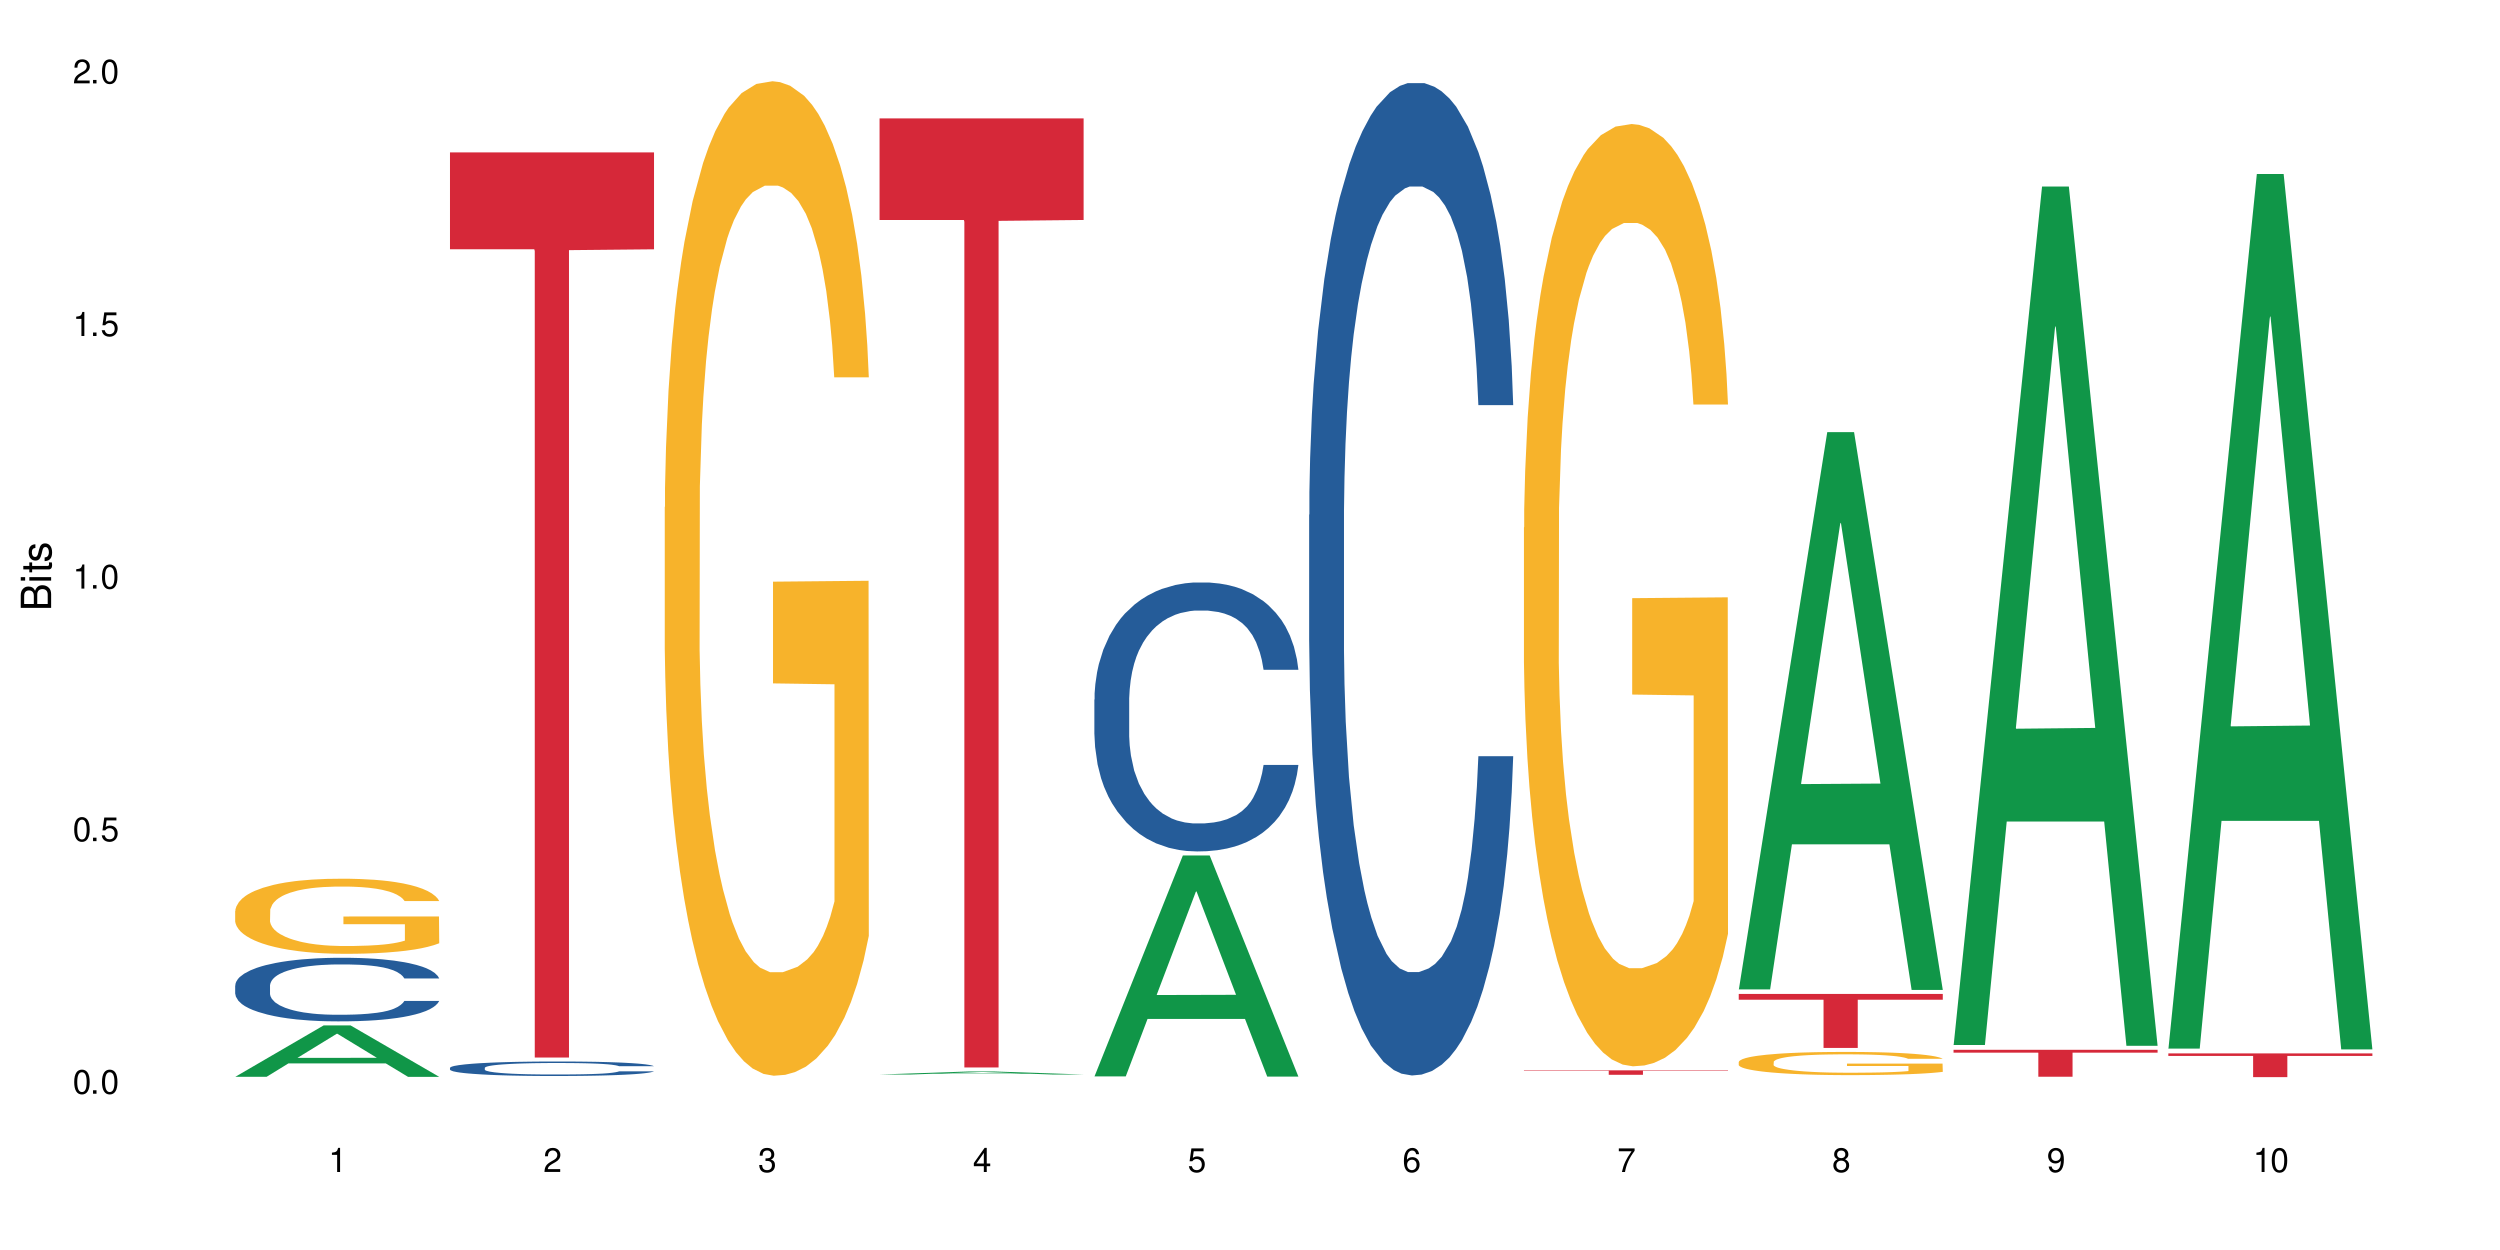 <?xml version="1.0" encoding="UTF-8"?>
<svg xmlns="http://www.w3.org/2000/svg" xmlns:xlink="http://www.w3.org/1999/xlink" width="720" height="360" viewBox="0 0 720 360">
<defs>
<g>
<g id="glyph-0-0">
</g>
<g id="glyph-0-1">
<path d="M 2.641 -6.938 C 2 -6.938 1.422 -6.656 1.078 -6.172 C 0.641 -5.562 0.406 -4.641 0.406 -3.359 C 0.406 -1.016 1.188 0.219 2.641 0.219 C 4.078 0.219 4.859 -1.016 4.859 -3.297 C 4.859 -4.641 4.656 -5.547 4.203 -6.172 C 3.844 -6.656 3.281 -6.938 2.641 -6.938 Z M 2.641 -6.188 C 3.547 -6.188 4 -5.25 4 -3.375 C 4 -1.406 3.562 -0.484 2.625 -0.484 C 1.734 -0.484 1.281 -1.438 1.281 -3.344 C 1.281 -5.25 1.734 -6.188 2.641 -6.188 Z M 2.641 -6.188 "/>
</g>
<g id="glyph-0-2">
<path d="M 1.828 -1 L 0.828 -1 L 0.828 0 L 1.828 0 Z M 1.828 -1 "/>
</g>
<g id="glyph-0-3">
<path d="M 4.562 -6.797 L 1.062 -6.797 L 0.547 -3.094 L 1.328 -3.094 C 1.719 -3.562 2.047 -3.734 2.578 -3.734 C 3.484 -3.734 4.062 -3.109 4.062 -2.094 C 4.062 -1.125 3.484 -0.531 2.578 -0.531 C 1.828 -0.531 1.375 -0.906 1.188 -1.672 L 0.328 -1.672 C 0.453 -1.109 0.547 -0.844 0.75 -0.594 C 1.125 -0.078 1.828 0.219 2.594 0.219 C 3.969 0.219 4.922 -0.781 4.922 -2.219 C 4.922 -3.562 4.031 -4.484 2.719 -4.484 C 2.25 -4.484 1.859 -4.359 1.469 -4.062 L 1.734 -5.969 L 4.562 -5.969 Z M 4.562 -6.797 "/>
</g>
<g id="glyph-0-4">
<path d="M 2.484 -4.938 L 2.484 0 L 3.328 0 L 3.328 -6.938 L 2.766 -6.938 C 2.469 -5.875 2.281 -5.734 0.984 -5.562 L 0.984 -4.938 Z M 2.484 -4.938 "/>
</g>
<g id="glyph-0-5">
<path d="M 4.859 -0.828 L 1.281 -0.828 C 1.359 -1.406 1.672 -1.781 2.5 -2.281 L 3.469 -2.828 C 4.406 -3.344 4.906 -4.062 4.906 -4.906 C 4.906 -5.484 4.672 -6.031 4.266 -6.406 C 3.859 -6.766 3.375 -6.938 2.719 -6.938 C 1.859 -6.938 1.219 -6.625 0.844 -6.031 C 0.609 -5.672 0.5 -5.234 0.484 -4.531 L 1.328 -4.531 C 1.359 -5.016 1.406 -5.281 1.531 -5.516 C 1.75 -5.938 2.188 -6.203 2.703 -6.203 C 3.469 -6.203 4.031 -5.641 4.031 -4.891 C 4.031 -4.344 3.719 -3.859 3.125 -3.516 L 2.234 -3 C 0.812 -2.172 0.406 -1.531 0.328 -0.016 L 4.859 -0.016 Z M 4.859 -0.828 "/>
</g>
<g id="glyph-0-6">
<path d="M 2.125 -3.188 L 2.578 -3.188 C 3.5 -3.188 3.984 -2.766 3.984 -1.922 C 3.984 -1.062 3.469 -0.531 2.594 -0.531 C 1.656 -0.531 1.203 -1 1.156 -2.016 L 0.312 -2.016 C 0.344 -1.453 0.438 -1.094 0.609 -0.781 C 0.953 -0.109 1.625 0.219 2.547 0.219 C 3.953 0.219 4.859 -0.625 4.859 -1.938 C 4.859 -2.828 4.516 -3.297 3.703 -3.594 C 4.344 -3.844 4.656 -4.328 4.656 -5.031 C 4.656 -6.219 3.875 -6.938 2.578 -6.938 C 1.203 -6.938 0.484 -6.172 0.453 -4.703 L 1.297 -4.703 C 1.312 -5.125 1.344 -5.359 1.453 -5.578 C 1.641 -5.969 2.062 -6.203 2.594 -6.203 C 3.344 -6.203 3.797 -5.75 3.797 -5 C 3.797 -4.516 3.609 -4.219 3.25 -4.047 C 3.016 -3.953 2.703 -3.922 2.125 -3.906 Z M 2.125 -3.188 "/>
</g>
<g id="glyph-0-7">
<path d="M 3.141 -1.672 L 3.141 0 L 3.984 0 L 3.984 -1.672 L 4.984 -1.672 L 4.984 -2.438 L 3.984 -2.438 L 3.984 -6.938 L 3.359 -6.938 L 0.266 -2.578 L 0.266 -1.672 Z M 3.141 -2.438 L 1 -2.438 L 3.141 -5.5 Z M 3.141 -2.438 "/>
</g>
<g id="glyph-0-8">
<path d="M 4.781 -5.125 C 4.609 -6.266 3.891 -6.938 2.844 -6.938 C 2.094 -6.938 1.422 -6.578 1.031 -5.953 C 0.594 -5.266 0.406 -4.422 0.406 -3.172 C 0.406 -2 0.578 -1.25 0.984 -0.641 C 1.359 -0.078 1.953 0.219 2.703 0.219 C 3.984 0.219 4.922 -0.75 4.922 -2.094 C 4.922 -3.375 4.062 -4.281 2.844 -4.281 C 2.172 -4.281 1.641 -4.031 1.281 -3.516 C 1.281 -5.234 1.828 -6.188 2.797 -6.188 C 3.391 -6.188 3.797 -5.797 3.938 -5.125 Z M 2.734 -3.531 C 3.547 -3.531 4.062 -2.953 4.062 -2.031 C 4.062 -1.156 3.484 -0.531 2.703 -0.531 C 1.922 -0.531 1.328 -1.188 1.328 -2.078 C 1.328 -2.938 1.906 -3.531 2.734 -3.531 Z M 2.734 -3.531 "/>
</g>
<g id="glyph-0-9">
<path d="M 4.984 -6.797 L 0.438 -6.797 L 0.438 -5.969 L 4.109 -5.969 C 2.5 -3.656 1.828 -2.234 1.328 0 L 2.219 0 C 2.594 -2.172 3.453 -4.047 4.984 -6.094 Z M 4.984 -6.797 "/>
</g>
<g id="glyph-0-10">
<path d="M 3.75 -3.656 C 4.469 -4.094 4.688 -4.438 4.688 -5.078 C 4.688 -6.172 3.844 -6.938 2.641 -6.938 C 1.438 -6.938 0.594 -6.172 0.594 -5.094 C 0.594 -4.438 0.812 -4.094 1.516 -3.656 C 0.734 -3.266 0.359 -2.703 0.359 -1.922 C 0.359 -0.656 1.281 0.219 2.641 0.219 C 3.984 0.219 4.922 -0.656 4.922 -1.922 C 4.922 -2.703 4.531 -3.266 3.75 -3.656 Z M 2.641 -6.188 C 3.359 -6.188 3.812 -5.75 3.812 -5.062 C 3.812 -4.406 3.344 -3.984 2.641 -3.984 C 1.922 -3.984 1.453 -4.406 1.453 -5.078 C 1.453 -5.75 1.922 -6.188 2.641 -6.188 Z M 2.641 -3.266 C 3.484 -3.266 4.062 -2.719 4.062 -1.906 C 4.062 -1.078 3.484 -0.531 2.625 -0.531 C 1.797 -0.531 1.219 -1.094 1.219 -1.906 C 1.219 -2.719 1.781 -3.266 2.641 -3.266 Z M 2.641 -3.266 "/>
</g>
<g id="glyph-0-11">
<path d="M 0.516 -1.578 C 0.672 -0.453 1.406 0.219 2.438 0.219 C 3.188 0.219 3.859 -0.141 4.266 -0.766 C 4.688 -1.453 4.891 -2.297 4.891 -3.547 C 4.891 -4.719 4.703 -5.453 4.312 -6.078 C 3.938 -6.641 3.344 -6.938 2.594 -6.938 C 1.297 -6.938 0.359 -5.969 0.359 -4.625 C 0.359 -3.344 1.234 -2.453 2.453 -2.453 C 3.094 -2.453 3.578 -2.672 4.016 -3.203 C 4 -1.484 3.469 -0.531 2.5 -0.531 C 1.906 -0.531 1.484 -0.906 1.359 -1.578 Z M 2.578 -6.203 C 3.375 -6.203 3.969 -5.531 3.969 -4.641 C 3.969 -3.797 3.391 -3.188 2.547 -3.188 C 1.734 -3.188 1.234 -3.766 1.234 -4.688 C 1.234 -5.562 1.797 -6.203 2.578 -6.203 Z M 2.578 -6.203 "/>
</g>
<g id="glyph-1-0">
</g>
<g id="glyph-1-1">
<path d="M 0 -0.953 L 0 -4.891 C 0 -5.719 -0.234 -6.344 -0.734 -6.797 C -1.188 -7.234 -1.812 -7.469 -2.5 -7.469 C -3.547 -7.469 -4.188 -7 -4.625 -5.875 C -4.984 -6.688 -5.625 -7.094 -6.531 -7.094 C -7.172 -7.094 -7.734 -6.859 -8.141 -6.391 C -8.562 -5.922 -8.75 -5.344 -8.75 -4.5 L -8.75 -0.953 Z M -4.984 -2.062 L -7.766 -2.062 L -7.766 -4.219 C -7.766 -4.844 -7.688 -5.203 -7.453 -5.5 C -7.219 -5.812 -6.859 -5.969 -6.375 -5.969 C -5.891 -5.969 -5.531 -5.812 -5.297 -5.5 C -5.062 -5.203 -4.984 -4.844 -4.984 -4.219 Z M -0.984 -2.062 L -4 -2.062 L -4 -4.781 C -4 -5.766 -3.438 -6.359 -2.484 -6.359 C -1.547 -6.359 -0.984 -5.766 -0.984 -4.781 Z M -0.984 -2.062 "/>
</g>
<g id="glyph-1-2">
<path d="M -6.281 -1.797 L -6.281 -0.797 L 0 -0.797 L 0 -1.797 Z M -8.75 -1.797 L -8.75 -0.797 L -7.484 -0.797 L -7.484 -1.797 Z M -8.75 -1.797 "/>
</g>
<g id="glyph-1-3">
<path d="M -6.281 -3.047 L -6.281 -2.016 L -8.016 -2.016 L -8.016 -1.016 L -6.281 -1.016 L -6.281 -0.172 L -5.469 -0.172 L -5.469 -1.016 L -0.719 -1.016 C -0.078 -1.016 0.281 -1.453 0.281 -2.234 C 0.281 -2.5 0.25 -2.719 0.188 -3.047 L -0.641 -3.047 C -0.609 -2.906 -0.594 -2.766 -0.594 -2.562 C -0.594 -2.141 -0.719 -2.016 -1.156 -2.016 L -5.469 -2.016 L -5.469 -3.047 Z M -6.281 -3.047 "/>
</g>
<g id="glyph-1-4">
<path d="M -4.531 -5.25 C -5.766 -5.25 -6.469 -4.422 -6.469 -2.969 C -6.469 -1.516 -5.719 -0.562 -4.547 -0.562 C -3.562 -0.562 -3.094 -1.062 -2.734 -2.562 L -2.516 -3.484 C -2.344 -4.188 -2.094 -4.469 -1.641 -4.469 C -1.047 -4.469 -0.641 -3.875 -0.641 -3 C -0.641 -2.453 -0.797 -2 -1.062 -1.75 C -1.25 -1.594 -1.422 -1.531 -1.875 -1.469 L -1.875 -0.406 C -0.422 -0.453 0.281 -1.266 0.281 -2.922 C 0.281 -4.5 -0.5 -5.516 -1.719 -5.516 C -2.656 -5.516 -3.172 -4.984 -3.469 -3.734 L -3.703 -2.766 C -3.891 -1.953 -4.156 -1.609 -4.594 -1.609 C -5.188 -1.609 -5.547 -2.125 -5.547 -2.938 C -5.547 -3.75 -5.203 -4.172 -4.531 -4.203 Z M -4.531 -5.25 "/>
</g>
</g>
</defs>
<rect x="-72" y="-36" width="864" height="432" fill="rgb(100%, 100%, 100%)" fill-opacity="1"/>
<path fill-rule="nonzero" fill="rgb(6.275%, 58.824%, 28.235%)" fill-opacity="1" d="M 67.73 310.125 L 67.793 310.109 L 93.223 295.309 L 100.945 295.309 L 126.5 310.137 L 117.52 310.137 L 111.117 306.266 L 83.051 306.266 L 76.773 310.125 L 67.73 310.125 L 85.75 304.664 L 108.543 304.652 L 97.176 297.73 L 97.051 297.719 L 96.926 297.762 L 85.688 304.652 L 85.75 304.664 Z M 67.73 310.125 "/>
<path fill-rule="nonzero" fill="rgb(14.51%, 36.078%, 60%)" fill-opacity="1" d="M 67.73 283.816 L 67.801 283.801 L 67.801 283.398 L 68.02 282.762 L 68.52 281.961 L 69.02 281.406 L 70.312 280.422 L 72.102 279.469 L 73.965 278.73 L 75.328 278.297 L 76.547 277.961 L 79.34 277.344 L 81.133 277.023 L 83.066 276.738 L 85.434 276.457 L 87.152 276.289 L 91.023 276.02 L 93.891 275.902 L 96.113 275.852 L 100.914 275.852 L 103.781 275.918 L 105.859 276.004 L 108.152 276.137 L 110.086 276.289 L 113.457 276.656 L 116.465 277.125 L 117.828 277.391 L 119.977 277.91 L 121.625 278.414 L 122.773 278.848 L 124.062 279.469 L 125.207 280.219 L 126.07 281.074 L 126.5 281.793 L 116.465 281.793 L 115.965 281.125 L 115.391 280.605 L 114.316 279.918 L 113.238 279.434 L 111.734 278.949 L 110.375 278.629 L 108.512 278.312 L 106.863 278.113 L 105.141 277.961 L 103.492 277.859 L 100.34 277.762 L 96.684 277.762 L 95.324 277.793 L 92.527 277.926 L 91.023 278.043 L 88.871 278.277 L 87.367 278.496 L 85.578 278.832 L 84.359 279.117 L 82.852 279.551 L 81.777 279.934 L 80.559 280.488 L 79.844 280.906 L 79.199 281.375 L 78.625 281.926 L 78.195 282.512 L 77.906 283.133 L 77.766 283.734 L 77.766 286.328 L 77.906 286.93 L 78.266 287.633 L 79.199 288.652 L 80.559 289.539 L 82.137 290.242 L 83.641 290.742 L 84.5 290.977 L 85.648 291.246 L 87.441 291.582 L 90.02 291.914 L 91.523 292.051 L 93.816 292.184 L 96.184 292.25 L 99.336 292.25 L 102.133 292.184 L 103.996 292.098 L 105.93 291.965 L 108.582 291.68 L 110.23 291.414 L 111.664 291.094 L 112.738 290.777 L 113.457 290.508 L 114.531 289.992 L 115.391 289.422 L 116.035 288.836 L 116.465 288.27 L 126.5 288.27 L 126.07 288.938 L 125.422 289.59 L 124.777 290.074 L 123.777 290.66 L 122.629 291.18 L 120.98 291.766 L 119.617 292.148 L 117.828 292.566 L 116.18 292.887 L 114.387 293.172 L 111.734 293.504 L 110.016 293.672 L 108.152 293.824 L 105.93 293.957 L 103.137 294.074 L 100.125 294.141 L 97.328 294.156 L 94.32 294.125 L 92.098 294.059 L 89.16 293.906 L 85.504 293.605 L 82.852 293.285 L 80.773 292.969 L 78.984 292.633 L 76.977 292.184 L 74.395 291.445 L 72.82 290.879 L 71.746 290.41 L 70.527 289.758 L 69.664 289.172 L 68.664 288.234 L 67.945 287.047 L 67.73 286.125 Z M 67.73 283.816 "/>
<path fill-rule="nonzero" fill="rgb(96.863%, 70.196%, 16.863%)" fill-opacity="1" d="M 67.73 262.332 L 67.801 262.312 L 67.801 261.918 L 68.09 261.027 L 68.805 259.805 L 69.738 258.797 L 70.742 258.008 L 71.387 257.59 L 72.461 257 L 73.395 256.562 L 75.758 255.676 L 78.77 254.844 L 80.418 254.488 L 82.281 254.152 L 84.93 253.777 L 86.148 253.641 L 89.875 253.324 L 94.105 253.125 L 98.762 253.066 L 100.914 253.086 L 103.852 253.168 L 107.863 253.383 L 110.16 253.582 L 111.949 253.777 L 113.812 254.035 L 116.105 254.43 L 118.258 254.906 L 119.977 255.379 L 121.695 255.973 L 123.129 256.605 L 124.348 257.297 L 125.422 258.125 L 126.07 258.816 L 126.5 259.508 L 116.535 259.508 L 115.965 258.816 L 115.32 258.281 L 114.242 257.633 L 113.168 257.156 L 112.094 256.781 L 110.086 256.27 L 108.367 255.953 L 106.215 255.676 L 104.137 255.496 L 101.773 255.379 L 100.34 255.34 L 96.543 255.34 L 93.102 255.477 L 91.094 255.637 L 89.66 255.793 L 87.656 256.09 L 86.438 256.328 L 85.719 256.484 L 83.57 257.098 L 82.137 257.652 L 81.348 258.027 L 80.344 258.617 L 79.629 259.152 L 78.84 259.941 L 78.41 260.535 L 77.836 261.879 L 77.766 265.434 L 77.98 266.184 L 78.41 266.996 L 78.984 267.707 L 79.844 268.457 L 80.703 269.031 L 82.207 269.801 L 83.496 270.316 L 84.5 270.648 L 86.438 271.184 L 87.227 271.363 L 89.09 271.719 L 91.023 271.992 L 93.387 272.23 L 95.18 272.348 L 98.047 272.449 L 101.703 272.449 L 106 272.328 L 108.727 272.172 L 110.59 272.012 L 111.809 271.875 L 113.312 271.656 L 114.387 271.461 L 115.391 271.242 L 116.609 270.906 L 116.609 266.184 L 98.906 266.164 L 98.906 263.953 L 126.426 263.934 L 126.5 271.656 L 124.992 272.191 L 123.129 272.703 L 121.34 273.102 L 119.477 273.438 L 116.824 273.812 L 114.672 274.047 L 111.375 274.324 L 108.367 274.504 L 105.215 274.621 L 102.418 274.68 L 99.121 274.699 L 96.184 274.66 L 93.031 274.543 L 90.52 274.383 L 88.227 274.188 L 85.934 273.93 L 83.066 273.516 L 81.203 273.18 L 79.27 272.766 L 77.336 272.27 L 75.613 271.738 L 74.469 271.32 L 73.32 270.848 L 72.102 270.254 L 70.957 269.582 L 70.098 268.973 L 69.309 268.281 L 68.734 267.629 L 68.16 266.738 L 67.875 266.027 L 67.73 265.414 Z M 67.73 262.332 "/>
<path fill-rule="nonzero" fill="rgb(14.51%, 36.078%, 60%)" fill-opacity="1" d="M 129.594 307.531 L 129.664 307.527 L 129.664 307.438 L 129.879 307.289 L 130.379 307.109 L 130.883 306.98 L 132.172 306.758 L 133.965 306.539 L 135.828 306.371 L 137.188 306.273 L 138.406 306.195 L 141.203 306.055 L 142.992 305.98 L 144.93 305.918 L 147.293 305.852 L 149.016 305.812 L 152.883 305.754 L 155.75 305.727 L 157.973 305.715 L 162.773 305.715 L 165.641 305.73 L 167.719 305.75 L 170.012 305.781 L 171.949 305.812 L 175.316 305.898 L 178.324 306.004 L 179.688 306.066 L 181.836 306.184 L 183.484 306.301 L 184.633 306.398 L 185.922 306.539 L 187.07 306.711 L 187.93 306.906 L 188.359 307.07 L 178.324 307.07 L 177.824 306.918 L 177.25 306.797 L 176.176 306.641 L 175.102 306.531 L 173.598 306.422 L 172.234 306.348 L 170.371 306.277 L 168.723 306.23 L 167.004 306.195 L 165.355 306.172 L 162.199 306.148 L 158.547 306.148 L 157.184 306.156 L 154.391 306.188 L 152.883 306.215 L 150.734 306.27 L 149.23 306.316 L 147.438 306.395 L 146.219 306.461 L 144.715 306.559 L 143.641 306.645 L 142.422 306.773 L 141.703 306.867 L 141.059 306.973 L 140.484 307.102 L 140.055 307.234 L 139.77 307.375 L 139.625 307.512 L 139.625 308.102 L 139.77 308.242 L 140.129 308.402 L 141.059 308.633 L 142.422 308.836 L 143.996 308.996 L 145.504 309.109 L 146.363 309.164 L 147.508 309.227 L 149.301 309.301 L 151.879 309.379 L 153.387 309.406 L 155.68 309.438 L 158.043 309.453 L 161.199 309.453 L 163.992 309.438 L 165.855 309.418 L 167.789 309.391 L 170.441 309.324 L 172.09 309.262 L 173.523 309.191 L 174.598 309.117 L 175.316 309.059 L 176.391 308.938 L 177.25 308.809 L 177.895 308.676 L 178.324 308.547 L 188.359 308.547 L 187.93 308.699 L 187.285 308.848 L 186.641 308.957 L 185.637 309.09 L 184.488 309.211 L 182.84 309.344 L 181.48 309.43 L 179.688 309.527 L 178.039 309.598 L 176.246 309.664 L 173.598 309.738 L 171.875 309.777 L 170.012 309.812 L 167.789 309.844 L 164.996 309.871 L 161.984 309.887 L 159.191 309.887 L 156.18 309.883 L 153.957 309.867 L 151.02 309.832 L 147.367 309.762 L 144.715 309.691 L 142.637 309.617 L 140.844 309.543 L 138.836 309.438 L 136.258 309.27 L 134.68 309.141 L 133.605 309.035 L 132.387 308.887 L 131.527 308.75 L 130.523 308.539 L 129.809 308.266 L 129.594 308.059 Z M 129.594 307.531 "/>
<path fill-rule="nonzero" fill="rgb(83.922%, 15.686%, 22.353%)" fill-opacity="1" d="M 129.594 43.895 L 188.359 43.895 L 188.359 71.797 L 163.867 72.043 L 163.867 304.562 L 154.012 304.562 L 154.012 72.289 L 153.871 71.797 L 129.594 71.797 Z M 129.594 43.895 "/>
<path fill-rule="nonzero" fill="rgb(96.863%, 70.196%, 16.863%)" fill-opacity="1" d="M 191.453 146.07 L 191.523 145.809 L 191.523 140.578 L 191.812 128.809 L 192.527 112.59 L 193.461 99.25 L 194.461 88.789 L 195.109 83.297 L 196.184 75.449 L 197.113 69.695 L 199.48 57.922 L 202.488 46.938 L 204.137 42.23 L 206 37.781 L 208.652 32.812 L 209.871 30.98 L 213.598 26.797 L 217.828 24.18 L 222.484 23.395 L 224.637 23.656 L 227.574 24.703 L 231.586 27.582 L 233.879 30.195 L 235.672 32.812 L 237.535 36.211 L 239.828 41.445 L 241.98 47.723 L 243.699 54 L 245.418 61.848 L 246.852 70.215 L 248.07 79.371 L 249.145 90.355 L 249.789 99.512 L 250.219 108.668 L 240.258 108.668 L 239.684 99.512 L 239.039 92.449 L 237.965 83.816 L 236.891 77.539 L 235.816 72.57 L 233.809 65.77 L 232.09 61.586 L 229.938 57.922 L 227.859 55.57 L 225.496 54 L 224.062 53.477 L 220.262 53.477 L 216.824 55.309 L 214.816 57.398 L 213.383 59.492 L 211.375 63.414 L 210.156 66.555 L 209.441 68.648 L 207.293 76.754 L 205.859 84.078 L 205.07 89.051 L 204.066 96.898 L 203.348 103.957 L 202.562 114.422 L 202.133 122.27 L 201.559 140.055 L 201.484 187.137 L 201.703 197.078 L 202.133 207.801 L 202.703 217.219 L 203.566 227.156 L 204.426 234.742 L 205.93 244.945 L 207.219 251.746 L 208.223 256.191 L 210.156 263.254 L 210.945 265.609 L 212.809 270.316 L 214.746 273.98 L 217.109 277.117 L 218.902 278.688 L 221.77 279.996 L 225.422 279.996 L 229.723 278.426 L 232.445 276.332 L 234.309 274.238 L 235.527 272.41 L 237.035 269.531 L 238.109 266.918 L 239.113 264.039 L 240.332 259.594 L 240.332 197.078 L 222.629 196.816 L 222.629 167.52 L 250.148 167.258 L 250.219 269.531 L 248.715 276.594 L 246.852 283.395 L 245.059 288.625 L 243.195 293.074 L 240.547 298.043 L 238.395 301.184 L 235.098 304.844 L 232.09 307.199 L 228.934 308.766 L 226.141 309.551 L 222.844 309.812 L 219.906 309.289 L 216.75 307.723 L 214.242 305.629 L 211.949 303.012 L 209.656 299.613 L 206.789 294.121 L 204.926 289.672 L 202.992 284.18 L 201.055 277.641 L 199.336 270.578 L 198.191 265.086 L 197.043 258.809 L 195.824 250.961 L 194.68 242.066 L 193.816 233.957 L 193.031 224.805 L 192.457 216.172 L 191.883 204.402 L 191.598 194.984 L 191.453 186.875 Z M 191.453 146.07 "/>
<path fill-rule="nonzero" fill="rgb(6.275%, 58.824%, 28.235%)" fill-opacity="1" d="M 253.312 309.461 L 253.375 309.461 L 278.805 308.59 L 286.527 308.59 L 312.082 309.461 L 303.102 309.461 L 296.699 309.234 L 268.633 309.234 L 262.355 309.461 L 253.312 309.461 L 271.332 309.141 L 294.125 309.137 L 282.762 308.73 L 282.633 308.73 L 282.508 308.734 L 271.27 309.137 L 271.332 309.141 Z M 253.312 309.461 "/>
<path fill-rule="nonzero" fill="rgb(83.922%, 15.686%, 22.353%)" fill-opacity="1" d="M 253.312 34.094 L 312.082 34.094 L 312.082 63.352 L 287.59 63.609 L 287.59 307.438 L 277.734 307.438 L 277.734 63.863 L 277.594 63.352 L 253.312 63.352 Z M 253.312 34.094 "/>
<path fill-rule="nonzero" fill="rgb(6.275%, 58.824%, 28.235%)" fill-opacity="1" d="M 315.176 310.012 L 315.238 309.953 L 340.664 246.371 L 348.387 246.371 L 373.941 310.07 L 364.965 310.07 L 358.559 293.445 L 330.496 293.445 L 324.215 310.012 L 315.176 310.012 L 333.195 286.566 L 355.984 286.504 L 344.621 256.777 L 344.496 256.719 L 344.371 256.898 L 333.133 286.504 L 333.195 286.566 Z M 315.176 310.012 "/>
<path fill-rule="nonzero" fill="rgb(14.51%, 36.078%, 60%)" fill-opacity="1" d="M 315.176 201.473 L 315.246 201.402 L 315.246 199.703 L 315.461 197.012 L 315.961 193.613 L 316.465 191.277 L 317.754 187.102 L 319.547 183.066 L 321.41 179.953 L 322.77 178.109 L 323.988 176.695 L 326.785 174.074 L 328.578 172.73 L 330.512 171.527 L 332.875 170.324 L 334.598 169.617 L 338.465 168.484 L 341.332 167.988 L 343.555 167.777 L 348.355 167.777 L 351.223 168.059 L 353.301 168.414 L 355.594 168.98 L 357.531 169.617 L 360.898 171.172 L 363.91 173.156 L 365.27 174.289 L 367.422 176.484 L 369.07 178.605 L 370.215 180.445 L 371.504 183.066 L 372.652 186.25 L 373.512 189.863 L 373.941 192.906 L 363.91 192.906 L 363.406 190.074 L 362.832 187.879 L 361.758 184.977 L 360.684 182.926 L 359.18 180.871 L 357.816 179.527 L 355.953 178.18 L 354.305 177.332 L 352.586 176.695 L 350.938 176.27 L 347.785 175.844 L 344.129 175.844 L 342.766 175.988 L 339.973 176.555 L 338.465 177.051 L 336.316 178.039 L 334.812 178.961 L 333.02 180.375 L 331.801 181.578 L 330.297 183.422 L 329.223 185.047 L 328.004 187.383 L 327.285 189.152 L 326.641 191.137 L 326.066 193.473 L 325.637 195.949 L 325.352 198.57 L 325.207 201.117 L 325.207 212.09 L 325.352 214.637 L 325.711 217.609 L 326.641 221.93 L 328.004 225.68 L 329.578 228.656 L 331.086 230.777 L 331.945 231.77 L 333.09 232.902 L 334.883 234.316 L 337.465 235.734 L 338.969 236.301 L 341.262 236.867 L 343.625 237.148 L 346.781 237.148 L 349.574 236.867 L 351.438 236.512 L 353.375 235.945 L 356.023 234.742 L 357.672 233.609 L 359.105 232.266 L 360.184 230.918 L 360.898 229.785 L 361.973 227.594 L 362.832 225.188 L 363.48 222.707 L 363.91 220.301 L 373.941 220.301 L 373.512 223.133 L 372.867 225.895 L 372.223 227.945 L 371.219 230.426 L 370.07 232.617 L 368.422 235.098 L 367.062 236.723 L 365.27 238.492 L 363.621 239.84 L 361.832 241.043 L 359.18 242.457 L 357.457 243.168 L 355.594 243.805 L 353.375 244.371 L 350.578 244.863 L 347.57 245.148 L 344.773 245.219 L 341.762 245.078 L 339.543 244.793 L 336.602 244.156 L 332.949 242.883 L 330.297 241.539 L 328.219 240.191 L 326.426 238.777 L 324.418 236.867 L 321.84 233.75 L 320.262 231.344 L 319.188 229.363 L 317.969 226.602 L 317.109 224.125 L 316.105 220.16 L 315.391 215.133 L 315.176 211.238 Z M 315.176 201.473 "/>
<path fill-rule="nonzero" fill="rgb(14.51%, 36.078%, 60%)" fill-opacity="1" d="M 377.035 148.289 L 377.105 148.027 L 377.105 141.758 L 377.32 131.832 L 377.824 119.293 L 378.324 110.672 L 379.617 95.258 L 381.406 80.367 L 383.27 68.871 L 384.633 62.078 L 385.852 56.855 L 388.645 47.188 L 390.438 42.223 L 392.371 37.781 L 394.738 33.34 L 396.457 30.73 L 400.328 26.551 L 403.195 24.719 L 405.414 23.938 L 410.219 23.938 L 413.086 24.98 L 415.164 26.289 L 417.457 28.379 L 419.391 30.73 L 422.758 36.477 L 425.77 43.793 L 427.133 47.973 L 429.281 56.07 L 430.93 63.906 L 432.078 70.699 L 433.367 80.367 L 434.512 92.121 L 435.375 105.445 L 435.805 116.68 L 425.77 116.68 L 425.27 106.23 L 424.695 98.129 L 423.621 87.418 L 422.543 79.844 L 421.039 72.266 L 419.68 67.305 L 417.816 62.34 L 416.168 59.203 L 414.445 56.855 L 412.797 55.285 L 409.645 53.719 L 405.988 53.719 L 404.629 54.242 L 401.832 56.332 L 400.328 58.16 L 398.176 61.816 L 396.672 65.215 L 394.879 70.438 L 393.664 74.879 L 392.156 81.672 L 391.082 87.68 L 389.863 96.301 L 389.148 102.832 L 388.504 110.148 L 387.93 118.77 L 387.5 127.914 L 387.211 137.578 L 387.07 146.984 L 387.07 187.477 L 387.211 196.883 L 387.57 207.852 L 388.504 223.789 L 389.863 237.637 L 391.441 248.609 L 392.945 256.445 L 393.805 260.102 L 394.953 264.281 L 396.742 269.508 L 399.324 274.73 L 400.828 276.82 L 403.121 278.914 L 405.488 279.957 L 408.641 279.957 L 411.438 278.914 L 413.301 277.605 L 415.234 275.516 L 417.887 271.074 L 419.535 266.895 L 420.969 261.93 L 422.043 256.969 L 422.758 252.789 L 423.836 244.688 L 424.695 235.809 L 425.34 226.664 L 425.77 217.781 L 435.805 217.781 L 435.375 228.23 L 434.727 238.418 L 434.082 245.996 L 433.078 255.141 L 431.934 263.238 L 430.285 272.383 L 428.922 278.391 L 427.133 284.922 L 425.484 289.883 L 423.691 294.324 L 421.039 299.551 L 419.32 302.164 L 417.457 304.516 L 415.234 306.605 L 412.438 308.434 L 409.43 309.477 L 406.633 309.738 L 403.625 309.215 L 401.402 308.172 L 398.465 305.82 L 394.809 301.117 L 392.156 296.152 L 390.078 291.191 L 388.289 285.965 L 386.281 278.914 L 383.699 267.418 L 382.125 258.535 L 381.047 251.219 L 379.832 241.031 L 378.969 231.887 L 377.969 217.258 L 377.25 198.711 L 377.035 184.34 Z M 377.035 148.289 "/>
<path fill-rule="nonzero" fill="rgb(96.863%, 70.196%, 16.863%)" fill-opacity="1" d="M 438.895 151.949 L 438.969 151.703 L 438.969 146.746 L 439.254 135.594 L 439.973 120.227 L 440.902 107.586 L 441.906 97.676 L 442.551 92.469 L 443.625 85.035 L 444.559 79.582 L 446.922 68.43 L 449.934 58.02 L 451.582 53.559 L 453.445 49.344 L 456.098 44.637 L 457.316 42.902 L 461.043 38.938 L 465.27 36.457 L 469.93 35.715 L 472.078 35.961 L 475.016 36.953 L 479.031 39.68 L 481.324 42.16 L 483.117 44.637 L 484.98 47.859 L 487.273 52.816 L 489.422 58.762 L 491.141 64.711 L 492.863 72.148 L 494.297 80.078 L 495.516 88.754 L 496.59 99.16 L 497.234 107.836 L 497.664 116.512 L 487.703 116.512 L 487.129 107.836 L 486.484 101.145 L 485.41 92.965 L 484.332 87.016 L 483.258 82.309 L 481.254 75.863 L 479.531 71.898 L 477.383 68.43 L 475.305 66.199 L 472.938 64.711 L 471.504 64.215 L 467.707 64.215 L 464.266 65.949 L 462.262 67.934 L 460.828 69.918 L 458.82 73.633 L 457.602 76.609 L 456.887 78.59 L 454.734 86.273 L 453.301 93.215 L 452.512 97.922 L 451.512 105.355 L 450.793 112.051 L 450.004 121.961 L 449.574 129.398 L 449 146.25 L 448.93 190.863 L 449.145 200.281 L 449.574 210.441 L 450.148 219.363 L 451.008 228.781 L 451.867 235.969 L 453.375 245.633 L 454.664 252.078 L 455.668 256.293 L 457.602 262.984 L 458.391 265.215 L 460.254 269.676 L 462.188 273.145 L 464.555 276.117 L 466.344 277.605 L 469.211 278.844 L 472.867 278.844 L 477.168 277.355 L 479.891 275.375 L 481.754 273.391 L 482.973 271.656 L 484.477 268.93 L 485.551 266.453 L 486.555 263.727 L 487.773 259.512 L 487.773 200.281 L 470.07 200.031 L 470.07 172.273 L 497.594 172.027 L 497.664 268.93 L 496.16 275.621 L 494.297 282.066 L 492.504 287.023 L 490.641 291.238 L 487.988 295.945 L 485.84 298.918 L 482.543 302.391 L 479.531 304.621 L 476.379 306.105 L 473.582 306.852 L 470.285 307.098 L 467.348 306.602 L 464.195 305.117 L 461.688 303.133 L 459.395 300.652 L 457.102 297.434 L 454.234 292.227 L 452.371 288.016 L 450.434 282.809 L 448.5 276.613 L 446.781 269.922 L 445.633 264.719 L 444.484 258.77 L 443.27 251.336 L 442.121 242.906 L 441.262 235.227 L 440.473 226.551 L 439.898 218.371 L 439.328 207.219 L 439.039 198.297 L 438.895 190.613 Z M 438.895 151.949 "/>
<path fill-rule="nonzero" fill="rgb(83.922%, 15.686%, 22.353%)" fill-opacity="1" d="M 438.895 308.25 L 497.664 308.25 L 497.664 308.387 L 473.172 308.391 L 473.172 309.539 L 463.316 309.539 L 463.316 308.391 L 463.176 308.387 L 438.895 308.387 Z M 438.895 308.25 "/>
<path fill-rule="nonzero" fill="rgb(6.275%, 58.824%, 28.235%)" fill-opacity="1" d="M 500.758 284.945 L 500.82 284.797 L 526.25 124.457 L 533.973 124.457 L 559.523 285.098 L 550.547 285.098 L 544.141 243.164 L 516.078 243.164 L 509.797 284.945 L 500.758 284.945 L 518.777 225.82 L 541.566 225.668 L 530.203 150.703 L 530.078 150.551 L 529.953 151.004 L 518.715 225.668 L 518.777 225.82 Z M 500.758 284.945 "/>
<path fill-rule="nonzero" fill="rgb(96.863%, 70.196%, 16.863%)" fill-opacity="1" d="M 500.758 305.816 L 500.828 305.809 L 500.828 305.688 L 501.117 305.414 L 501.832 305.035 L 502.766 304.723 L 503.766 304.48 L 504.414 304.352 L 505.488 304.168 L 506.418 304.035 L 508.785 303.758 L 511.793 303.504 L 513.441 303.391 L 515.305 303.289 L 517.957 303.172 L 519.176 303.129 L 522.902 303.031 L 527.133 302.973 L 531.789 302.953 L 533.938 302.961 L 536.879 302.984 L 540.891 303.051 L 543.184 303.113 L 544.977 303.172 L 546.84 303.254 L 549.133 303.375 L 551.281 303.52 L 553.004 303.668 L 554.723 303.852 L 556.156 304.047 L 557.375 304.258 L 558.449 304.516 L 559.094 304.73 L 559.523 304.941 L 549.562 304.941 L 548.988 304.73 L 548.344 304.562 L 547.27 304.363 L 546.195 304.215 L 545.121 304.102 L 543.113 303.941 L 541.395 303.844 L 539.242 303.758 L 537.164 303.703 L 534.801 303.668 L 533.367 303.656 L 529.566 303.656 L 526.129 303.699 L 524.121 303.746 L 522.688 303.797 L 520.68 303.887 L 519.461 303.961 L 518.746 304.008 L 516.598 304.199 L 515.164 304.367 L 514.375 304.484 L 513.371 304.668 L 512.652 304.832 L 511.867 305.078 L 511.438 305.262 L 510.863 305.676 L 510.789 306.773 L 511.004 307.004 L 511.438 307.258 L 512.008 307.477 L 512.867 307.707 L 513.73 307.883 L 515.234 308.121 L 516.523 308.281 L 517.527 308.387 L 519.461 308.551 L 520.25 308.605 L 522.113 308.715 L 524.051 308.801 L 526.414 308.875 L 528.207 308.91 L 531.074 308.941 L 534.727 308.941 L 539.027 308.902 L 541.75 308.855 L 543.613 308.805 L 544.832 308.762 L 546.34 308.695 L 547.414 308.637 L 548.418 308.566 L 549.633 308.465 L 549.633 307.004 L 531.934 307 L 531.934 306.316 L 559.453 306.309 L 559.523 308.695 L 558.02 308.859 L 556.156 309.02 L 554.363 309.141 L 552.5 309.246 L 549.852 309.363 L 547.699 309.434 L 544.402 309.52 L 541.395 309.574 L 538.238 309.613 L 535.445 309.629 L 532.148 309.637 L 529.211 309.625 L 526.055 309.586 L 523.547 309.539 L 521.254 309.477 L 518.961 309.398 L 516.094 309.27 L 514.23 309.168 L 512.297 309.039 L 510.359 308.887 L 508.641 308.723 L 507.492 308.594 L 506.348 308.445 L 505.129 308.262 L 503.98 308.055 L 503.121 307.867 L 502.332 307.652 L 501.762 307.453 L 501.188 307.176 L 500.902 306.957 L 500.758 306.77 Z M 500.758 305.816 "/>
<path fill-rule="nonzero" fill="rgb(83.922%, 15.686%, 22.353%)" fill-opacity="1" d="M 500.758 286.25 L 559.523 286.25 L 559.523 287.914 L 535.031 287.93 L 535.031 301.801 L 525.18 301.801 L 525.18 287.945 L 525.035 287.914 L 500.758 287.914 Z M 500.758 286.25 "/>
<path fill-rule="nonzero" fill="rgb(6.275%, 58.824%, 28.235%)" fill-opacity="1" d="M 562.617 300.953 L 562.68 300.723 L 588.109 53.73 L 595.832 53.73 L 621.387 301.188 L 612.406 301.188 L 606.004 236.594 L 577.938 236.594 L 571.66 300.953 L 562.617 300.953 L 580.637 209.871 L 603.43 209.641 L 592.066 94.16 L 591.938 93.926 L 591.812 94.625 L 580.574 209.641 L 580.637 209.871 Z M 562.617 300.953 "/>
<path fill-rule="nonzero" fill="rgb(83.922%, 15.686%, 22.353%)" fill-opacity="1" d="M 562.617 302.34 L 621.387 302.34 L 621.387 303.172 L 596.895 303.176 L 596.895 310.109 L 587.039 310.109 L 587.039 303.184 L 586.895 303.172 L 562.617 303.172 Z M 562.617 302.34 "/>
<path fill-rule="nonzero" fill="rgb(6.275%, 58.824%, 28.235%)" fill-opacity="1" d="M 624.48 301.992 L 624.543 301.754 L 649.969 50.113 L 657.691 50.113 L 683.246 302.23 L 674.27 302.23 L 667.863 236.418 L 639.797 236.418 L 633.52 301.992 L 624.48 301.992 L 642.5 209.195 L 665.289 208.957 L 653.926 91.305 L 653.801 91.066 L 653.676 91.777 L 642.438 208.957 L 642.5 209.195 Z M 624.48 301.992 "/>
<path fill-rule="nonzero" fill="rgb(83.922%, 15.686%, 22.353%)" fill-opacity="1" d="M 624.48 303.383 L 683.246 303.383 L 683.246 304.113 L 658.754 304.117 L 658.754 310.211 L 648.898 310.211 L 648.898 304.125 L 648.758 304.113 L 624.48 304.113 Z M 624.48 303.383 "/>
<g fill="rgb(0%, 0%, 0%)" fill-opacity="1">
<use xlink:href="#glyph-0-1" x="20.965" y="314.993"/>
<use xlink:href="#glyph-0-2" x="25.965" y="314.993"/>
<use xlink:href="#glyph-0-1" x="28.965" y="314.993"/>
</g>
<g fill="rgb(0%, 0%, 0%)" fill-opacity="1">
<use xlink:href="#glyph-0-1" x="20.965" y="242.251"/>
<use xlink:href="#glyph-0-2" x="25.965" y="242.251"/>
<use xlink:href="#glyph-0-3" x="28.965" y="242.251"/>
</g>
<g fill="rgb(0%, 0%, 0%)" fill-opacity="1">
<use xlink:href="#glyph-0-4" x="20.965" y="169.509"/>
<use xlink:href="#glyph-0-2" x="25.965" y="169.509"/>
<use xlink:href="#glyph-0-1" x="28.965" y="169.509"/>
</g>
<g fill="rgb(0%, 0%, 0%)" fill-opacity="1">
<use xlink:href="#glyph-0-4" x="20.965" y="96.767"/>
<use xlink:href="#glyph-0-2" x="25.965" y="96.767"/>
<use xlink:href="#glyph-0-3" x="28.965" y="96.767"/>
</g>
<g fill="rgb(0%, 0%, 0%)" fill-opacity="1">
<use xlink:href="#glyph-0-5" x="20.965" y="24.024"/>
<use xlink:href="#glyph-0-2" x="25.965" y="24.024"/>
<use xlink:href="#glyph-0-1" x="28.965" y="24.024"/>
</g>
<g fill="rgb(0%, 0%, 0%)" fill-opacity="1">
<use xlink:href="#glyph-0-4" x="94.613" y="337.532"/>
</g>
<g fill="rgb(0%, 0%, 0%)" fill-opacity="1">
<use xlink:href="#glyph-0-5" x="156.477" y="337.532"/>
</g>
<g fill="rgb(0%, 0%, 0%)" fill-opacity="1">
<use xlink:href="#glyph-0-6" x="218.336" y="337.532"/>
</g>
<g fill="rgb(0%, 0%, 0%)" fill-opacity="1">
<use xlink:href="#glyph-0-7" x="280.199" y="337.532"/>
</g>
<g fill="rgb(0%, 0%, 0%)" fill-opacity="1">
<use xlink:href="#glyph-0-3" x="342.059" y="337.532"/>
</g>
<g fill="rgb(0%, 0%, 0%)" fill-opacity="1">
<use xlink:href="#glyph-0-8" x="403.918" y="337.532"/>
</g>
<g fill="rgb(0%, 0%, 0%)" fill-opacity="1">
<use xlink:href="#glyph-0-9" x="465.781" y="337.532"/>
</g>
<g fill="rgb(0%, 0%, 0%)" fill-opacity="1">
<use xlink:href="#glyph-0-10" x="527.641" y="337.532"/>
</g>
<g fill="rgb(0%, 0%, 0%)" fill-opacity="1">
<use xlink:href="#glyph-0-11" x="589.5" y="337.532"/>
</g>
<g fill="rgb(0%, 0%, 0%)" fill-opacity="1">
<use xlink:href="#glyph-0-4" x="648.863" y="337.532"/>
<use xlink:href="#glyph-0-1" x="653.863" y="337.532"/>
</g>
<g fill="rgb(0%, 0%, 0%)" fill-opacity="1">
<use xlink:href="#glyph-1-1" x="14.725" y="176.012"/>
<use xlink:href="#glyph-1-2" x="14.725" y="168.012"/>
<use xlink:href="#glyph-1-3" x="14.725" y="165.012"/>
<use xlink:href="#glyph-1-4" x="14.725" y="162.012"/>
</g>
</svg>
